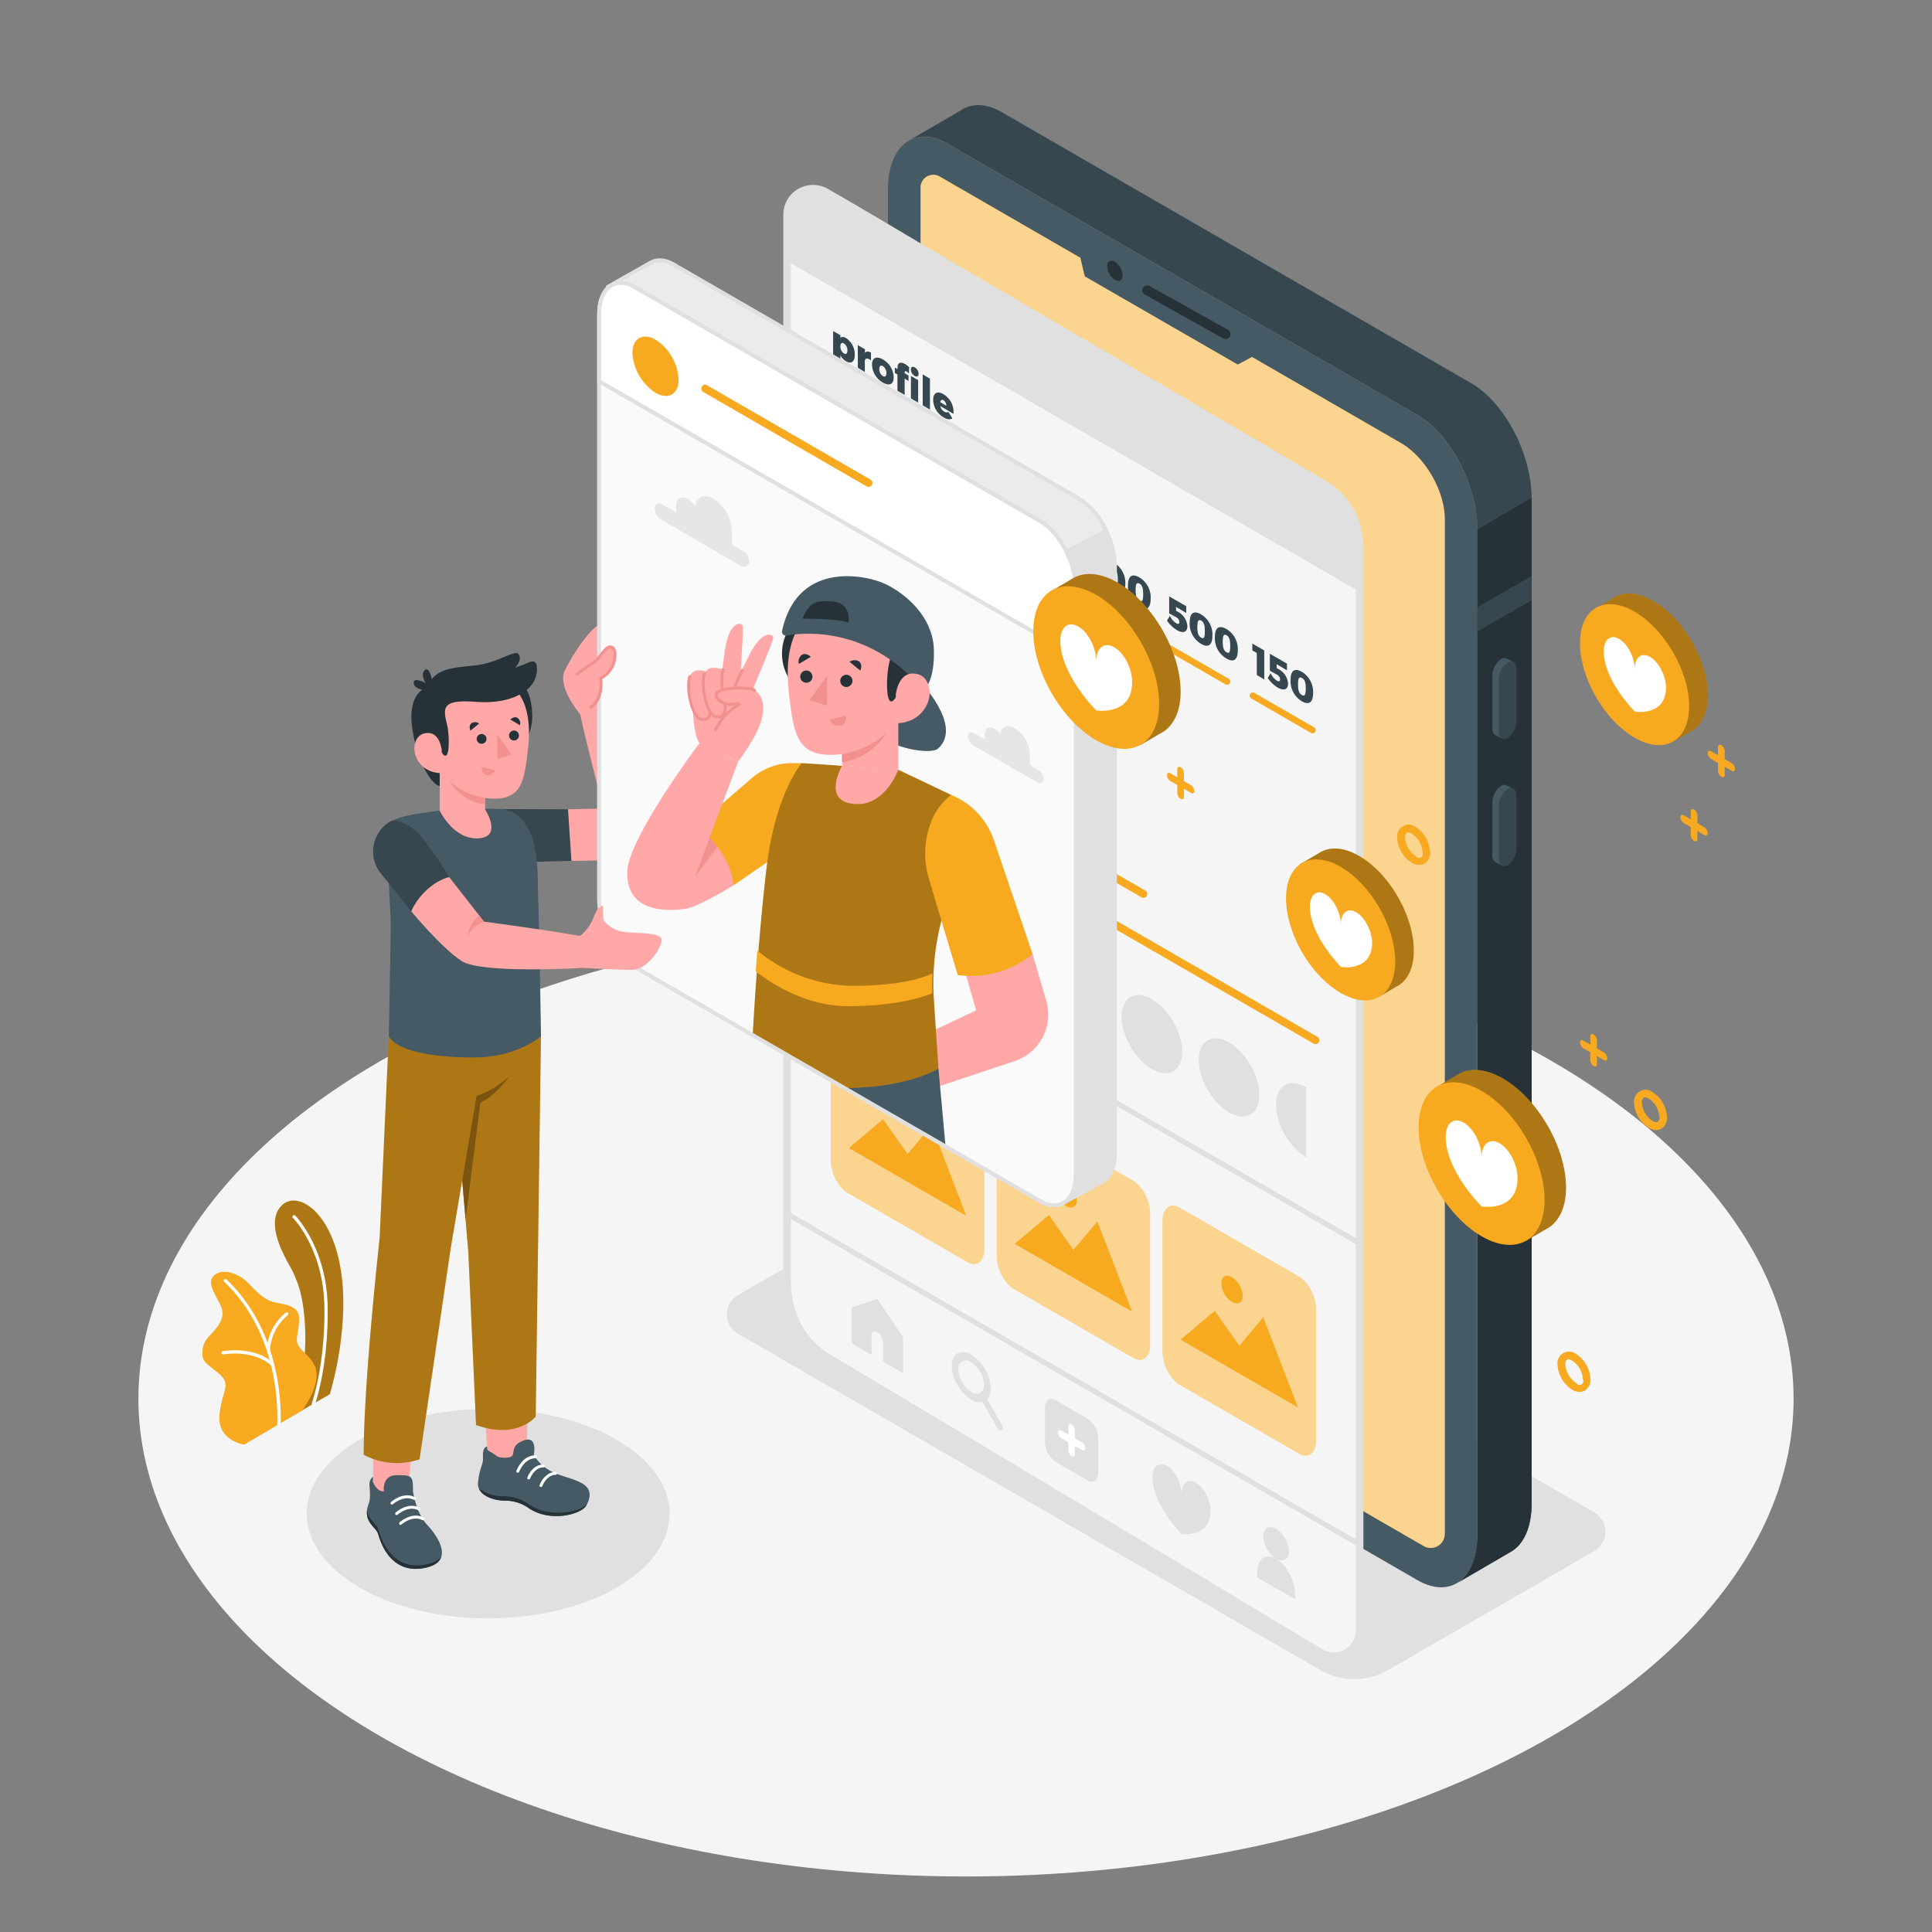<svg xmlns="http://www.w3.org/2000/svg" viewBox="0 0 500 500"><rect x="0" y="0" width="500" height="500" fill="#808080" stroke="none"/><g id="freepik--Floor--inject-5"><ellipse cx="250" cy="361.97" rx="214.18" ry="123.66" style="fill:#f5f5f5"></ellipse></g><g id="freepik--Shadows--inject-5"><path d="M412.6,391.41,262,304.44a17.67,17.67,0,0,0-17.68,0L191,335.18a5.76,5.76,0,0,0,0,10l150.64,87a17.67,17.67,0,0,0,17.68,0L412.6,401.4A5.76,5.76,0,0,0,412.6,391.41Z" style="fill:#e0e0e0"></path><ellipse cx="126.33" cy="391.73" rx="46.95" ry="27.1" style="fill:#e0e0e0"></ellipse></g><g id="freepik--Plant--inject-5"><path d="M85.35,360.83l-9.13,5.3s4.6-14.7,2-29.5a28.4,28.4,0,0,0-3.72-9.85c-.72-1.49-6.22-10.72-1.37-15s16.21,4.21,15.7,27A88.67,88.67,0,0,1,85.35,360.83Z" style="fill:#F7A91F"></path><path d="M85.35,360.83l-9.13,5.3s4.6-14.7,2-29.5a28.4,28.4,0,0,0-3.72-9.85c-.72-1.49-6.22-10.72-1.37-15s16.21,4.21,15.7,27A88.67,88.67,0,0,1,85.35,360.83Z" style="opacity:0.3"></path><path d="M81.1,363.72a.32.32,0,0,1-.14,0,.42.42,0,0,1-.26-.54c0-.09,3.44-9.55,3.26-24.76s-8.07-23.14-8.15-23.22a.42.42,0,0,1,.6-.6c.08.08,8.21,8.33,8.39,23.81s-3.27,25-3.3,25.06A.43.43,0,0,1,81.1,363.72Z" style="fill:#fff"></path><path d="M78.26,365l-15.08,8.87s-6.91-1-6.38-7.52,3.32-8-.17-10.89-4.4-3-4.23-5.84,2.05-4,2.94-5.13S58.7,341,57,337.64s-4.1-6.63-.6-8.18c2.09-.93,5.6.23,7.93,2.7s4.24,4.25,6.45,4.82,6.8.62,6.65,4.42-1.14,5.11-.22,6.8C78.9,351.37,86.32,353.09,78.26,365Z" style="fill:#F7A91F"></path><path d="M72.12,369h0a.43.43,0,0,1-.39-.46c0-.22,1.62-22.32-13.71-36.81a.43.43,0,0,1,0-.6.41.41,0,0,1,.59,0c15.63,14.77,14,37.26,14,37.49A.42.42,0,0,1,72.12,369Z" style="fill:#fff"></path><path d="M69.42,349.73h0a.41.41,0,0,1-.39-.45,13.35,13.35,0,0,1,4.93-9.58.42.42,0,0,1,.59.09.43.43,0,0,1-.1.59,12.83,12.83,0,0,0-4.58,9A.42.42,0,0,1,69.42,349.73Z" style="fill:#fff"></path><path d="M70.53,353.57a.43.43,0,0,1-.31-.14s-3.84-4.1-12.46-2.91a.42.42,0,0,1-.11-.84c9.08-1.25,13,3,13.2,3.19a.41.41,0,0,1,0,.59A.38.38,0,0,1,70.53,353.57Z" style="fill:#fff"></path></g><g id="freepik--Device--inject-5"><path d="M366.82,408.93l-121.5-70.15c-8.57-4.94-15.52-18.22-15.52-29.65V49c0-11.43,6.95-16.68,15.52-11.73l121.5,70.15c8.58,4.95,15.53,18.22,15.53,29.65V397.2C382.35,408.63,375.4,413.88,366.82,408.93Z" style="fill:#455a64"></path><path d="M380.82,99.21,259.31,29.06c-3.66-2.11-7-2.36-9.68-1.06h0a7.43,7.43,0,0,0-.94.55l-13.61,7.91c2.73-1.63,6.32-1.51,10.25.76l121.5,70.15c8.58,4.95,15.53,18.22,15.53,29.65V397.2c0,6-2,10.36-5,12.35l13.43-7.82h0c3.42-1.83,5.6-6.29,5.6-12.69V128.87C396.34,117.44,389.39,104.16,380.82,99.21Z" style="fill:#37474f"></path><path d="M382.35,137V397.2c0,6-2,10.36-5,12.35l13.43-7.82h0c3.42-1.83,5.6-6.29,5.6-12.69V128.85l-14,8.12Z" style="fill:#263238"></path><polygon points="396.34 149.07 382.35 157.15 382.35 163.45 396.34 155.38 396.34 149.07" style="fill:#37474f"></polygon><path d="M390.21,191h0c-1.25.73-2.27,0-2.27-1.71V175.76a5.43,5.43,0,0,1,2.27-4.33h0c1.25-.72,2.26,0,2.26,1.71v13.57A5.42,5.42,0,0,1,390.21,191Z" style="fill:#37474f"></path><path d="M387.94,189.33V175.76a5.43,5.43,0,0,1,2.27-4.33,1.47,1.47,0,0,1,1.43-.13v0l-1.69-.87h0a1.46,1.46,0,0,0-1.47.11,5.43,5.43,0,0,0-2.27,4.33v13.57a2,2,0,0,0,.77,1.81h0l1.78.93v0A2,2,0,0,1,387.94,189.33Z" style="fill:#455a64"></path><path d="M390.21,223.89h0c-1.25.72-2.27,0-2.27-1.71V208.61a5.43,5.43,0,0,1,2.27-4.33h0c1.25-.72,2.26,0,2.26,1.71v13.57A5.42,5.42,0,0,1,390.21,223.89Z" style="fill:#37474f"></path><path d="M387.94,222.18V208.61a5.43,5.43,0,0,1,2.27-4.33,1.44,1.44,0,0,1,1.43-.13v0l-1.69-.88v0a1.42,1.42,0,0,0-1.47.11,5.43,5.43,0,0,0-2.27,4.33v13.57a2,2,0,0,0,.77,1.81h0l1.78.93v0A2,2,0,0,1,387.94,222.18Z" style="fill:#455a64"></path><path d="M362.6,114.68l-119.41-69a3.29,3.29,0,0,0-4.94,2.85V309.13c0,8.7,6.16,19.37,13.7,23.72l116.51,67.27A3.63,3.63,0,0,0,373.9,397V134.25C373.9,127.08,368.81,118.27,362.6,114.68Z" style="fill:#F7A91F"></path><path d="M362.6,114.68l-119.41-69a3.29,3.29,0,0,0-4.94,2.85V309.13c0,8.7,6.16,19.37,13.7,23.72l116.51,67.27A3.63,3.63,0,0,0,373.9,397V134.25C373.9,127.08,368.81,118.27,362.6,114.68Z" style="fill:#fff;opacity:0.5"></path><polygon points="278.89 63.73 280.74 71.52 320.32 94.34 327.16 90.7 278.89 63.73" style="fill:#455a64"></polygon><path d="M290.53,71.26c0,1.29-.91,1.81-2,1.17a4.49,4.49,0,0,1-2-3.51c0-1.29.91-1.82,2-1.17A4.49,4.49,0,0,1,290.53,71.26Z" style="fill:#263238"></path><path d="M317.19,87.74a1.27,1.27,0,0,1-.62-.16l-20.21-11.3a1.27,1.27,0,1,1,1.24-2.21l20.21,11.29a1.27,1.27,0,0,1-.62,2.38Z" style="fill:#263238"></path></g><g id="freepik--Screen--inject-5"><path d="M214.27,351.36c26.1,15.57,94,56.1,127.61,76.34a6.6,6.6,0,0,0,10-5.66V141.21a18.31,18.31,0,0,0-9.05-15.81L213.66,49.7a6.6,6.6,0,0,0-9.94,5.7V332.78A21.61,21.61,0,0,0,214.27,351.36Z" style="fill:#f5f5f5"></path><path d="M213.76,352.22Q245.2,371,276.62,389.76l36.71,22,16.4,9.84L337,426c2.23,1.34,4.59,3.27,7.23,3.63a7.69,7.69,0,0,0,8.62-7.58c0-.49,0-1,0-1.48V161.83c0-6.74,0-13.48,0-20.22A19.76,19.76,0,0,0,343,124.36c-2.95-1.75-5.91-3.47-8.87-5.2L291.86,94.37,241.65,65C232.6,59.64,223.59,54.23,214.47,49a7.71,7.71,0,0,0-11.75,6.8c0,2.22,0,4.44,0,6.66V310q0,11,0,22a23.24,23.24,0,0,0,11,20.2c1.1.68,2.11-1.05,1-1.72-6.78-4.17-10.05-11.19-10.05-19V77c0-7,0-14,0-21a6.06,6.06,0,0,1,1.94-4.87c2.23-1.9,4.92-1.51,7.24-.15l10,5.86L266.72,82l49.06,28.76c8.76,5.13,17.55,10.23,26.29,15.4a17.87,17.87,0,0,1,8.81,15.8c0,2.38,0,4.77,0,7.16v271c0,.6,0,1.21,0,1.81a5.68,5.68,0,0,1-8.82,4.77c-10.3-6.08-20.52-12.33-30.78-18.48Q275.65,386.83,240,365.55L214.77,350.5A1,1,0,0,0,213.76,352.22Z" style="fill:#e0e0e0"></path><path d="M281.5,383.12l-8.31-4.79a6.59,6.59,0,0,1-2.76-5.27v-8.61c0-2,1.23-3,2.76-2.09l8.31,4.8a6.61,6.61,0,0,1,2.75,5.27V381C284.25,383.07,283,384,281.5,383.12Z" style="fill:#e0e0e0"></path><path d="M277.34,376.82a1.89,1.89,0,0,1-.86-1.49v-6.16c0-.55.38-.78.86-.5a1.88,1.88,0,0,1,.86,1.49v6.16C278.2,376.87,277.82,377.09,277.34,376.82Z" style="fill:#fff"></path><path d="M280,375.28l-5.34-3.08a1.92,1.92,0,0,1-.86-1.49c0-.55.39-.78.86-.5l5.34,3.08a1.91,1.91,0,0,1,.86,1.49C280.87,375.33,280.48,375.55,280,375.28Z" style="fill:#fff"></path><path d="M251.35,352.61a6.62,6.62,0,0,1,2.34,2.46c1.29,2.23,1.29,4.65,0,5.4a2.33,2.33,0,0,1-2.34-.23,7.35,7.35,0,0,1-3.3-5.72,2,2,0,0,1,3.3-1.91m0-2a3.54,3.54,0,0,0-3.55-.35c-2,1.13-2,4.8,0,8.2a10.24,10.24,0,0,0,3.55,3.75,3.57,3.57,0,0,0,3.56.36c2-1.14,2-4.81,0-8.21a10.18,10.18,0,0,0-3.56-3.75Z" style="fill:#e0e0e0"></path><path d="M258.66,370.08a1.83,1.83,0,0,1-.61-.65l-3.75-6.5c-.34-.58-.34-1.21,0-1.41s.88.12,1.22.71l3.75,6.5c.34.58.34,1.21,0,1.41A.65.65,0,0,1,258.66,370.08Z" style="fill:#e0e0e0"></path><path d="M309.53,383.72c-2.08-1.2-3.76.12-3.76,2.95,0-2.83-1.68-6.09-3.76-7.29s-3.75.12-3.75,2.95c0,7.19,7.51,14.6,7.51,14.6s7.52,1.27,7.52-5.93C313.29,388.18,311.6,384.92,309.53,383.72Z" style="fill:#e0e0e0"></path><path d="M333.59,401.46c0,2.12-1.49,3-3.33,1.92a7.35,7.35,0,0,1-3.33-5.77c0-2.12,1.49-3,3.33-1.92A7.36,7.36,0,0,1,333.59,401.46Z" style="fill:#e0e0e0"></path><path d="M330.26,403.38h0c-2.72-1.57-4.92.1-4.92,3.73v1.12l9.85,5.69v-1.13C335.19,409.17,333,405,330.26,403.38Z" style="fill:#e0e0e0"></path><path d="M227.05,336.15l-6.64,2.19v9.31l5.15,3v-5.08c0-.95.67-1.34,1.49-.86a3.31,3.31,0,0,1,1.5,2.59v5.07l5.15,3V346Z" style="fill:#e0e0e0"></path><path d="M250.31,326.57l-30.86-17.81c-2.43-1.41-4.4-5.17-4.4-8.4V266.29c0-3.24,2-4.72,4.4-3.32l30.86,17.82c2.43,1.4,4.39,5.16,4.39,8.4v34.06C254.7,326.49,252.74,328,250.31,326.57Z" style="fill:#F7A91F"></path><path d="M250.31,326.57l-30.86-17.81c-2.43-1.41-4.4-5.17-4.4-8.4V266.29c0-3.24,2-4.72,4.4-3.32l30.86,17.82c2.43,1.4,4.39,5.16,4.39,8.4v34.06C254.7,326.49,252.74,328,250.31,326.57Z" style="fill:#fff;opacity:0.5"></path><polygon points="219.7 297.11 250.06 314.64 241.09 291.31 234.88 298.68 228.53 289.64 219.7 297.11" style="fill:#F7A91F"></polygon><path d="M230.23,282.56a6.11,6.11,0,0,0,2.77,4.79c1.53.89,2.77.17,2.77-1.6A6.11,6.11,0,0,0,233,281C231.47,280.08,230.23,280.79,230.23,282.56Z" style="fill:#F7A91F"></path><path d="M293.23,351.37l-30.86-17.81c-2.43-1.41-4.4-5.17-4.4-8.4V291.09c0-3.24,2-4.72,4.4-3.32l30.86,17.82c2.43,1.4,4.4,5.16,4.4,8.4v34.06C297.63,351.29,295.66,352.78,293.23,351.37Z" style="fill:#F7A91F"></path><path d="M293.23,351.37l-30.86-17.81c-2.43-1.41-4.4-5.17-4.4-8.4V291.09c0-3.24,2-4.72,4.4-3.32l30.86,17.82c2.43,1.4,4.4,5.16,4.4,8.4v34.06C297.63,351.29,295.66,352.78,293.23,351.37Z" style="fill:#fff;opacity:0.5"></path><polygon points="262.62 321.91 292.98 339.44 284.01 316.11 277.8 323.48 271.45 314.44 262.62 321.91" style="fill:#F7A91F"></polygon><path d="M273.15,307.36a6.11,6.11,0,0,0,2.77,4.79c1.53.89,2.77.17,2.77-1.6a6.11,6.11,0,0,0-2.77-4.79C274.39,304.88,273.15,305.59,273.15,307.36Z" style="fill:#F7A91F"></path><path d="M336.16,376.17l-30.87-17.81c-2.42-1.41-4.39-5.17-4.39-8.4V315.89c0-3.24,2-4.72,4.39-3.32l30.87,17.82c2.42,1.4,4.39,5.16,4.39,8.4v34.06C340.55,376.09,338.58,377.58,336.16,376.17Z" style="fill:#F7A91F"></path><path d="M336.16,376.17l-30.87-17.81c-2.42-1.41-4.39-5.17-4.39-8.4V315.89c0-3.24,2-4.72,4.39-3.32l30.87,17.82c2.42,1.4,4.39,5.16,4.39,8.4v34.06C340.55,376.09,338.58,377.58,336.16,376.17Z" style="fill:#fff;opacity:0.5"></path><polygon points="305.55 346.71 335.9 364.24 326.94 340.9 320.73 348.28 314.37 339.24 305.55 346.71" style="fill:#F7A91F"></polygon><path d="M316.08,332.16a6.11,6.11,0,0,0,2.77,4.79c1.53.89,2.76.17,2.76-1.6a6.1,6.1,0,0,0-2.76-4.79C317.32,329.67,316.08,330.39,316.08,332.16Z" style="fill:#F7A91F"></path><path d="M351.88,400.39a.66.66,0,0,1-.33-.09L203.42,314.78a.67.67,0,1,1,.67-1.17l148.13,85.52a.68.68,0,0,1,.25.93A.69.69,0,0,1,351.88,400.39Z" style="fill:#e0e0e0"></path><path d="M351.88,322.45a.66.66,0,0,1-.33-.09L203.42,236.84a.68.68,0,0,1,.67-1.18l148.13,85.53a.66.66,0,0,1,.25.92A.68.68,0,0,1,351.88,322.45Z" style="fill:#e0e0e0"></path><path d="M342.83,125.4,213.66,49.7a6.6,6.6,0,0,0-9.94,5.7V67.58h0l148.12,85.53v-11.9A18.31,18.31,0,0,0,342.83,125.4Z" style="fill:#e0e0e0"></path><ellipse cx="239.94" cy="147.39" rx="20.43" ry="35.39" transform="translate(-41.55 139.72) rotate(-30)" style="fill:#F7A91F"></ellipse><ellipse cx="222.56" cy="223.88" rx="6.41" ry="11.1" transform="translate(-82.13 141.27) rotate(-30)" style="fill:#e0e0e0"></ellipse><path d="M249.3,239.62c0,5-3.52,7-7.85,4.54a17.38,17.38,0,0,1-7.86-13.6c0-5,3.52-7,7.86-4.53A17.36,17.36,0,0,1,249.3,239.62Z" style="fill:#e0e0e0"></path><path d="M268.18,250.83c0,5-3.51,7-7.85,4.53a17.36,17.36,0,0,1-7.85-13.6c0-5,3.52-7,7.85-4.53A17.33,17.33,0,0,1,268.18,250.83Z" style="fill:#e0e0e0"></path><path d="M287.07,261.64c0,5-3.51,7-7.85,4.54a17.39,17.39,0,0,1-7.85-13.6c0-5,3.52-7,7.85-4.53A17.33,17.33,0,0,1,287.07,261.64Z" style="fill:#e0e0e0"></path><ellipse cx="298.11" cy="267.63" rx="6.41" ry="11.1" transform="translate(-93.88 184.91) rotate(-30)" style="fill:#e0e0e0"></ellipse><ellipse cx="318.08" cy="278.83" rx="6.41" ry="11.1" transform="translate(-96.8 196.4) rotate(-30)" style="fill:#e0e0e0"></ellipse><path d="M265,204a1,1,0,0,1-.5-.13l-50.05-28.9a1,1,0,0,1-.37-1.36,1,1,0,0,1,1.37-.37l50.05,28.9A1,1,0,0,1,265,204Z" style="fill:#F7A91F"></path><path d="M295.92,232.36a.9.9,0,0,1-.5-.14l-81-46.76a1,1,0,1,1,1-1.73l81,46.76a1,1,0,0,1,.36,1.37A1,1,0,0,1,295.92,232.36Z" style="fill:#F7A91F"></path><path d="M340.44,270.2a1,1,0,0,1-.5-.13L214.42,197.59a1,1,0,0,1-.37-1.36,1,1,0,0,1,1.37-.37l125.52,72.47a1,1,0,0,1-.5,1.87Z" style="fill:#F7A91F"></path><path d="M338.06,281.41c-4.34-2.5-7.85-.47-7.85,4.53a17.33,17.33,0,0,0,7.85,13.6Z" style="fill:#e0e0e0"></path><path d="M296.68,164.82a.94.94,0,0,1-.42-.11l-15.43-8.92a.82.82,0,1,1,.82-1.43l15.44,8.91a.83.83,0,0,1-.41,1.55Z" style="fill:#F7A91F"></path><path d="M282.26,149.72V144l-1.16-.67v-1.78l3.09,1.79v7.51Z" style="fill:#37474f"></path><path d="M291.23,151.14c0,2.47-1.06,3.22-2.94,2.13a6,6,0,0,1-2.94-5.52c0-2.45,1-3.21,2.94-2.11A6.05,6.05,0,0,1,291.23,151.14Zm-3.9-2.25c0,1.61.27,2.36,1,2.77s.95-.06.95-1.66-.27-2.36-.95-2.75S287.33,147.29,287.33,148.89Z" style="fill:#37474f"></path><path d="M297.79,154.93c0,2.47-1.05,3.22-2.93,2.14a6.06,6.06,0,0,1-2.94-5.53c0-2.45,1-3.21,2.94-2.11A6,6,0,0,1,297.79,154.93Zm-3.89-2.25c0,1.61.27,2.37,1,2.77s.95,0,.95-1.66-.27-2.35-.95-2.74S293.9,151.08,293.9,152.68Z" style="fill:#37474f"></path><path d="M317.56,177.22a.87.87,0,0,1-.41-.11l-15.44-8.92a.82.82,0,1,1,.82-1.43L318,175.67a.83.83,0,0,1-.41,1.55Z" style="fill:#F7A91F"></path><path d="M304.35,157.05v1l.42.24a4.63,4.63,0,0,1,2.52,3.71c0,1.6-1.05,2-2.68,1.09a9.16,9.16,0,0,1-2.6-2.47l.76-1.25a4.57,4.57,0,0,0,1.62,1.92c.54.31.83.19.82-.34a1.41,1.41,0,0,0-.82-1.22l-1.81-1v-4.39l4.42,2.55v1.74Z" style="fill:#37474f"></path><path d="M313.77,164.5c0,2.46-1.06,3.21-2.93,2.13a6,6,0,0,1-2.94-5.52c0-2.45,1-3.21,2.94-2.11A6.06,6.06,0,0,1,313.77,164.5Zm-3.9-2.25c0,1.61.27,2.36,1,2.77s.94-.06.94-1.66-.27-2.36-.94-2.75S309.87,160.65,309.87,162.25Z" style="fill:#37474f"></path><path d="M320.34,168.29c0,2.47-1.06,3.22-2.93,2.14a6.05,6.05,0,0,1-3-5.53c0-2.45,1-3.21,3-2.11A6.06,6.06,0,0,1,320.34,168.29Zm-3.9-2.25c0,1.61.27,2.37,1,2.77s.94-.06.94-1.66-.27-2.35-.94-2.74S316.44,164.44,316.44,166Z" style="fill:#37474f"></path><path d="M339.68,189.79a.78.78,0,0,1-.41-.12l-15.44-8.91a.82.82,0,1,1,.82-1.43l15.44,8.91a.83.83,0,0,1-.41,1.55Z" style="fill:#F7A91F"></path><path d="M325.26,174.69V169l-1.16-.67v-1.78l3.09,1.79v7.51Z" style="fill:#37474f"></path><path d="M330.41,171.9v1l.42.24a4.66,4.66,0,0,1,2.52,3.72c0,1.59-1,2-2.68,1.09a9,9,0,0,1-2.59-2.48l.76-1.24a4.62,4.62,0,0,0,1.61,1.92c.54.31.84.19.83-.34a1.43,1.43,0,0,0-.83-1.23l-1.81-1v-4.39l4.42,2.55v1.73Z" style="fill:#37474f"></path><path d="M339.83,179.35c0,2.46-1.06,3.21-2.93,2.13A6.06,6.06,0,0,1,334,176c0-2.46,1-3.22,2.94-2.12A6.07,6.07,0,0,1,339.83,179.35Zm-3.9-2.25c0,1.6.27,2.36,1,2.76s1-.05,1-1.66-.27-2.35-1-2.74S335.93,175.49,335.93,177.1Z" style="fill:#37474f"></path><path d="M221.21,91.85c0,1.79-.9,2.43-2.29,1.63a3.65,3.65,0,0,1-1.43-1.57v2.75l-1.88-1.08V85.67l1.88,1.08v.68c.33-.29.81-.28,1.38,0A5.08,5.08,0,0,1,221.21,91.85Zm-1.9-1.15a2.12,2.12,0,0,0-.91-1.82c-.54-.32-.91,0-.91.77a2.13,2.13,0,0,0,.91,1.82C219,91.79,219.31,91.47,219.31,90.7Z" style="fill:#37474f"></path><path d="M223.82,91.33c.36-.43.9-.48,1.59-.09v2c-1-.69-1.59-.58-1.59.27v2.78L222,95.16V89.33l1.87,1.08Z" style="fill:#37474f"></path><path d="M231.29,97.64c0,1.8-1.1,2.35-2.8,1.37a5.52,5.52,0,0,1-2.81-4.61c0-1.81,1.11-2.35,2.81-1.37A5.5,5.5,0,0,1,231.29,97.64Zm-3.72-2.13a2.1,2.1,0,0,0,.92,1.83c.55.31.91,0,.91-.77a2.1,2.1,0,0,0-.91-1.82C227.93,94.42,227.57,94.74,227.57,95.51Z" style="fill:#37474f"></path><path d="M232.29,95.07c0-1.26.84-1.51,2-.82a5,5,0,0,1,1,.78l-.07,1.67a2,2,0,0,0-.57-.54c-.32-.2-.53-.13-.53.24v.19l1,.6v1.4l-1-.61v4.22l-1.86-1.07V96.91l-.68-.4V95.12l.68.4Zm3.44.55c0-.65.4-.88,1-.55a2,2,0,0,1,1,1.67c0,.65-.4.88-1,.56A2,2,0,0,1,235.73,95.62Zm1.89,2.76v5.83l-1.87-1.09V97.3Z" style="fill:#37474f"></path><path d="M238.8,104.89v-8L240.67,98v8Z" style="fill:#37474f"></path><path d="M246.76,107.09l-3.4-2a2.19,2.19,0,0,0,1,1.44,1.14,1.14,0,0,0,1.11.08l1,1.67c-.53.37-1.29.3-2.24-.25a5.33,5.33,0,0,1-2.72-4.53c0-1.83,1.07-2.4,2.66-1.48A5.39,5.39,0,0,1,246.76,107.09ZM244.91,105a1.65,1.65,0,0,0-.76-1.43c-.43-.25-.73,0-.82.51Z" style="fill:#37474f"></path></g><g id="freepik--Character--inject-5"><polygon points="125.66 368.46 126.29 377.66 136.31 377.66 136.5 365.68 125.66 368.46" style="fill:#ffa8a7"></polygon><path d="M96.57,375.65l0,9.31s1,2,5.52,2,3.82-4.33,3.82-4.33l.53-6.23Z" style="fill:#ffa8a7"></path><path d="M140,268.2l-1.36,98.41s-4.79,6.06-15.44,2.18l-2-44.74-4.56-53.27Z" style="fill:#F7A91F"></path><path d="M140,268.2l-1.36,98.41s-4.79,6.06-15.44,2.18l-2-44.74-4.56-53.27Z" style="opacity:0.3"></path><path d="M120.51,315.65l3.81-30.19s8.83-4.21,11.22-15.88l-16.51.94-2.36.26Z" style="fill:#F7A91F"></path><path d="M120.51,315.65l3.81-30.19s8.83-4.21,11.22-15.88l-16.51.94-2.36.26Z" style="opacity:0.5"></path><path d="M100.62,268.08l-2.37,52.34s-4.13,37.16-4.13,56.06a18.14,18.14,0,0,0,14.46,1.18l8.09-54.8,6.65-39.27s11.31-3.24,14.2-14.8Z" style="fill:#F7A91F"></path><path d="M100.62,268.08l-2.37,52.34s-4.13,37.16-4.13,56.06a18.14,18.14,0,0,0,14.46,1.18l8.09-54.8,6.65-39.27s11.31-3.24,14.2-14.8Z" style="opacity:0.3"></path><path d="M130.2,209.38l16.77.07a16.66,16.66,0,0,1,.95,13.33l-12.22.32Z" style="fill:#37474f"></path><path d="M113.8,209.79s-6.52.82-8.54,1.35a19.29,19.29,0,0,0-3.89,1.28A2.76,2.76,0,0,0,99.88,215c.3,5.44,1.24,22.39,1.26,24.24,0,2.2-.52,28.8-.52,28.8s1.3,5.62,22.17,5.62c11.08,0,17.22-5.5,17.22-5.5s-.46-28.89-.74-35.8.91-20.69-9.07-23l-7.65-.13Z" style="fill:#455a64"></path><path d="M135.58,177.44s2.17,2.22,2.17,8.06-4.84,10.9-4.84,10.9V177.72Z" style="fill:#263238"></path><path d="M135.58,179a6.72,6.72,0,0,0,3.36-5.26c.3-3.73-1.88-2.39-2.64-2.07s-3,1.15-3,1.15,2.08-2.16.84-3.6c-.91-1.07-5.32,2.29-10.89,2.95s-10.92.6-12.49,5.59c0,0-5.39,1.08-4.09,10.52s5.45,15.18,7.14,15.1Z" style="fill:#263238"></path><rect x="113.8" y="196.4" width="11.75" height="13.39" style="fill:#ffa8a7"></rect><path d="M125.55,208.21a12.83,12.83,0,0,1-10.68-9.52v-3.91h10.68Z" style="fill:#f28f8f"></path><path d="M127.6,175.47s11.05.42,9.06,18.22c-.94,8.38-1.63,13-8.79,13s-17.74-5.4-17.06-19.78S127.6,175.47,127.6,175.47Z" style="fill:#ffa8a7"></path><polygon points="128.71 190.15 128.71 196.4 132.37 195.27 128.71 190.15" style="fill:#f28f8f"></polygon><path d="M123.37,191.23a1.27,1.27,0,1,0,1.27-1.27A1.27,1.27,0,0,0,123.37,191.23Z" style="fill:#263238"></path><path d="M131.74,190.34a1.28,1.28,0,1,0,1.27-1.27A1.27,1.27,0,0,0,131.74,190.34Z" style="fill:#263238"></path><path d="M134.56,187.69l-2.48-1.48s.95-1,1.9-.39A1.73,1.73,0,0,1,134.56,187.69Z" style="fill:#263238"></path><path d="M124,187.26l-2.25,1.83s-.6-1.24.29-1.93A1.75,1.75,0,0,1,124,187.26Z" style="fill:#263238"></path><path d="M128.13,199.37s-4.54-1.17-3.43-.92c0,0-.23,1.8,1.28,2.15A2,2,0,0,0,128.13,199.37Z" style="fill:#f28f8f"></path><path d="M135.58,179s-3.53,3.31-12.58,2.63-8.26,1.83-7.27,6.06c.68,2.92.74,10.67-1.52,6.87h-4.47v-9a11.43,11.43,0,0,1,11.43-11.43h9.26Z" style="fill:#263238"></path><path d="M114.32,194.06s-.45-4.28-3.42-4.36c-3.27-.09-3.71,3.05-3.66,4.17.11,2.93,2.49,6.11,6.92,6.23Z" style="fill:#ffa8a7"></path><path d="M110.75,177.72s-2.29-3-.82-4.3,2.15,4,2.15,4Z" style="fill:#263238"></path><path d="M110.94,178.72s-3.8-.05-3.89-2,4.44.72,4.44.72Z" style="fill:#263238"></path><path d="M113.8,209.79s3.54,7.54,10,7.17,1.68-7.58,1.68-7.58Z" style="fill:#ffa8a7"></path><path d="M116.26,227l9,11.52s15.82,2.08,24.92,3.73v8.27s-25.45,1.51-30.61-1.75-13.12-12.9-13.12-12.9S108.14,227.57,116.26,227Z" style="fill:#ffa8a7"></path><path d="M101.22,212.5s4.21-1.22,9.28,5.92a101.22,101.22,0,0,1,5.76,8.54s-6.24,1.38-9.85,8.87L98.55,226a9,9,0,0,1,2.56-13.46Z" style="fill:#37474f"></path><path d="M125.22,238.48a8,8,0,0,0-4.17,3.72,7.38,7.38,0,0,1,3-5.18Z" style="fill:#f28f8f"></path><path d="M147,209.45l9.14-.2s-4.74-18.39-6-24.41c0,0-6-7-4-11.23s7.29-12.3,10-12.3,6.06,3.6,4.11,10.46-1.35,9.29-1.35,9.29,8.83,18.45,10.14,29.77-6.65,11.95-21.15,11.95Z" style="fill:#ffa8a7"></path><path d="M288.56,146.81V298.3c0,4.11-1.51,6.87-3.82,7.77l-.06,0v0l-9.8,5.37.05-8.73L276,142.88l10.35-5.29A22.34,22.34,0,0,1,288.56,146.81Z" style="fill:#e0e0e0"></path><path d="M274.36,312.32l.06-9.57,1.09-160.17,11.08-5.67.22.47a22.89,22.89,0,0,1,2.25,9.43V298.3c0,4.14-1.55,7.22-4.13,8.24h0Zm2.15-169.13-1.14,167.44,9.15-5c2.23-.87,3.54-3.61,3.54-7.32V146.81a21.76,21.76,0,0,0-1.94-8.54Z" style="fill:#e0e0e0"></path><path d="M286.36,137.59,276,142.88,165.22,78.43l-7.4-4.3L168,68.37l.29-.17h0c1.63-1,3.77-.92,6.12.44l104.87,60.55A18.89,18.89,0,0,1,286.36,137.59Z" style="fill:#ebebeb"></path><path d="M276,143.45l-.23-.13L156.81,74.12l11.27-6.36c1.85-1.12,4.2-1,6.62.43l104.87,60.55a19.35,19.35,0,0,1,7.24,8.64l.21.43ZM158.83,74.13,276,142.31l9.68-4.94a18.08,18.08,0,0,0-6.63-7.76L174.2,69.06c-2-1.16-3.94-1.35-5.44-.54l-.46.28Z" style="fill:#e0e0e0"></path><path d="M269.17,310.82,164.3,250.27c-5.1-3-9.24-10.85-9.24-17.64V81.31c0-6.8,4.14-9.93,9.24-7l104.87,60.55c5.1,2.94,9.24,10.84,9.24,17.64V303.84C278.41,310.64,274.27,313.76,269.17,310.82Z" style="fill:#fafafa"></path><path d="M272.84,312.42a8,8,0,0,1-3.92-1.17L164.05,250.7c-5.23-3-9.49-11.13-9.49-18.07V81.31c0-3.76,1.26-6.64,3.44-7.9,1.84-1.06,4.17-.89,6.55.48l104.87,60.56c5.23,3,9.49,11.12,9.49,18.07V303.84c0,3.75-1.26,6.63-3.45,7.9A5.22,5.22,0,0,1,272.84,312.42ZM160.63,73.72a4.3,4.3,0,0,0-2.13.55c-1.86,1.08-2.94,3.65-2.94,7V232.63c0,6.62,4,14.34,9,17.2l104.87,60.55c2.06,1.19,4,1.37,5.54.49,1.87-1.08,3-3.64,3-7V152.52c0-6.63-4-14.35-9-17.21L164.05,74.76A7,7,0,0,0,160.63,73.72Z" style="fill:#e0e0e0"></path><path d="M288.46,146.66V298.15c0,4.1-1.51,6.87-3.82,7.77l-.06,0h0l-9.81,5.37.06-8.72,1.09-159.87,10.35-5.29A22.34,22.34,0,0,1,288.46,146.66Z" style="fill:#e0e0e0"></path><path d="M274.26,312.17l.06-9.57,1.09-160.18,11.08-5.66.22.47a22.89,22.89,0,0,1,2.25,9.43V298.15c0,4.14-1.55,7.22-4.14,8.24h0ZM276.41,143l-1.14,167.44,9.15-5c2.23-.87,3.54-3.61,3.54-7.32V146.66a21.76,21.76,0,0,0-1.94-8.54Z" style="fill:#e0e0e0"></path><path d="M286.26,137.44l-10.35,5.29L165.12,78.28l-7.4-4.3,10.22-5.76.29-.18h0c1.63-1,3.77-.91,6.12.45L279.22,129C282,130.65,284.57,133.79,286.26,137.44Z" style="fill:#ebebeb"></path><path d="M275.89,143.3l-.23-.14L156.71,74,168,67.61c1.86-1.12,4.21-1,6.63.43l104.87,60.55a19.41,19.41,0,0,1,7.24,8.64l.21.43ZM158.72,74l117.2,68.18,9.68-4.95a18.11,18.11,0,0,0-6.63-7.75L174.1,68.91c-2-1.17-3.94-1.35-5.44-.54l-.46.28Z" style="fill:#e0e0e0"></path><path d="M278.3,152.36V303.69c0,3.56-1.13,6.11-2.94,7.31l-.6.32c-1.57.75-3.54.59-5.69-.65L218.38,281.4,194.7,267.73l-30.5-17.61c-5.1-3-9.24-10.85-9.24-17.65V81.16c0-3.44,1-5.93,2.76-7.18a3.79,3.79,0,0,1,.94-.53c1.54-.66,3.46-.47,5.54.73l104.87,60.55a18.63,18.63,0,0,1,6.84,8A22.41,22.41,0,0,1,278.3,152.36Z" style="fill:#fafafa"></path><path d="M179.42,178.64c.05.16-.74,9.83,1.58,13.72l5.51,3.69,4.48-9.81,1.39-6-1-2.41Z" style="fill:#ffa8a7"></path><path d="M177.39,235.21c3.24-.45,12.41-6.06,12.41-6.06s.48-14-7.68-15.82Z" style="fill:#ffa8a7"></path><polygon points="185.34 212.24 179.81 227.02 186.17 218.37 185.34 212.24" style="fill:#f28f8f"></polygon><path d="M207.5,197.49H205a16,16,0,0,0-10.43,3.89l-14.37,12.42s8.64,5.78,9.64,15.34l12-8.3Z" style="fill:#F7A91F"></path><path d="M250,252.37l2.63,9.11-12.75,6,2.12,14,20.63-6.89a12.67,12.67,0,0,0,8.14-15.57l-3.56-12.18Z" style="fill:#ffa8a7"></path><polygon points="242.87 276.56 244.71 296.69 217.17 280.79 242.87 276.56" style="fill:#455a64"></polygon><path d="M246.17,227.65l-2.83,11.78a64.63,64.63,0,0,0-1.65,19.4l1.18,17.73s-8,5-24.39,5L194.8,267.88c.26-4.64,1.51-26.07,3.6-43.36,2.35-19.51,9.1-27,9.1-27,1.13,0,10.43.69,10.43.69l14.54,1,13.7,6.52Z" style="fill:#F7A91F"></path><path d="M246.17,227.65l-2.83,11.78a64.63,64.63,0,0,0-1.65,19.4l1.18,17.73s-8,5-24.39,5L194.8,267.88c.26-4.64,1.51-26.07,3.6-43.36,2.35-19.51,9.1-27,9.1-27,1.13,0,10.43.69,10.43.69l14.54,1,13.7,6.52Z" style="opacity:0.3"></path><path d="M272.81,312.42a7.83,7.83,0,0,1-3.89-1.17L164.05,250.7c-5.23-3-9.49-11.13-9.49-18.07V81.31c0-3.49,1.05-6.18,3-7.59a4.87,4.87,0,0,1,1.06-.59c1.73-.74,3.81-.48,6,.77l104.87,60.55a19.11,19.11,0,0,1,7,8.22,23,23,0,0,1,2.44,9.84V303.84c0,3.64-1.12,6.38-3.17,7.73l-.63.34A5.18,5.18,0,0,1,272.81,312.42ZM160.64,73.72a4.36,4.36,0,0,0-1.69.34,3.66,3.66,0,0,0-.83.47c-1.65,1.21-2.56,3.62-2.56,6.78V232.63c0,6.62,4,14.34,9,17.2l104.87,60.55c1.94,1.13,3.75,1.35,5.23.64l.57-.31c1.69-1.12,2.68-3.63,2.68-6.87V152.51a22,22,0,0,0-2.34-9.41,18.05,18.05,0,0,0-6.64-7.78L164.05,74.77A6.87,6.87,0,0,0,160.64,73.72Z" style="fill:#e0e0e0"></path><path d="M238.08,176.36s11.2,11.52,4.7,17.36c-2,1.78-12.45-.35-14.92-3.45s-5.83-14-5.83-14Z" style="fill:#455a64"></path><path d="M150.14,242.21a11.45,11.45,0,0,0,3.39-4.54c.95-2.68,1.57-2.92,2.55-3.33v3.71a8.29,8.29,0,0,0,5.66,3.17c3.71.37,9.64.06,9.5,2.15S167.5,251,163.48,251s-13.34-.55-13.34-.55Z" style="fill:#ffa8a7"></path><path d="M269.17,134.88,164.3,74.33c-5.1-3-9.24.18-9.24,7V98.66l123.35,71.21V152.52C278.41,145.72,274.27,137.82,269.17,134.88Z" style="fill:#fff"></path><path d="M278.91,170.74,154.56,99V81.31c0-3.76,1.26-6.64,3.44-7.9,1.84-1.06,4.17-.89,6.55.48l104.87,60.56c5.23,3,9.49,11.12,9.49,18.07ZM155.56,98.37,277.91,169V152.52c0-6.63-4-14.35-9-17.21L164.05,74.76c-2.06-1.19-4-1.36-5.55-.49-1.86,1.08-2.94,3.65-2.94,7Z" style="fill:#e0e0e0"></path><path d="M175.63,98.22c0,3.8-2.66,5.34-5.95,3.44a13.17,13.17,0,0,1-6-10.31c0-3.79,2.67-5.33,6-3.43A13.13,13.13,0,0,1,175.63,98.22Z" style="fill:#F7A91F"></path><path d="M224.76,126a1,1,0,0,1-.5-.14L182,101.44a1,1,0,0,1-.37-1.37,1,1,0,0,1,1.37-.36l42.28,24.41a1,1,0,0,1-.5,1.87Z" style="fill:#F7A91F"></path><path d="M251.87,189.6l3,1.73v-1.08c0-.07,0-.15,0-.23s0-.14,0-.21v0h0c.11-1.42,1.19-2,2.51-1.21A5,5,0,0,1,258.9,190c.3-1.94,1.88-2.63,3.78-1.53a8.46,8.46,0,0,1,3.84,6.64v2.3a1,1,0,0,0,.52.9l1.78,1.05a2.57,2.57,0,0,1,1.27,2.22,1.06,1.06,0,0,1-1.59.92l-16.59-9.58a2.92,2.92,0,0,1-1.45-2.51A.94.94,0,0,1,251.87,189.6Z" style="fill:#e6e6e6"></path><path d="M171.21,130.43l3.78,2.15v-1.33a2.83,2.83,0,0,1,0-.29,2.45,2.45,0,0,1,0-.27v0h0c.13-1.77,1.47-2.45,3.11-1.5a6,6,0,0,1,1.86,1.78c.37-2.4,2.33-3.27,4.7-1.9a10.54,10.54,0,0,1,4.78,8.26v2.87a1.3,1.3,0,0,0,.64,1.12l2.22,1.3a3.2,3.2,0,0,1,1.58,2.76,1.32,1.32,0,0,1-2,1.14l-20.63-11.92a3.58,3.58,0,0,1-1.8-3.12A1.17,1.17,0,0,1,171.21,130.43Z" style="fill:#e6e6e6"></path><circle cx="214.78" cy="169.15" r="12.4" style="fill:#263238"></circle><path d="M217.93,198.18s-5.27,9,2.93,9.87,11.62-8.86,11.62-8.86Z" style="fill:#ffa8a7"></path><polygon points="217.93 198.18 232.48 199.19 232.48 182.6 217.93 182.6 217.93 198.18" style="fill:#ffa8a7"></polygon><path d="M217.93,197.24a15.89,15.89,0,0,0,13.22-11.79v-4.84H217.93Z" style="fill:#f28f8f"></path><path d="M215.39,156.69s-13.7.52-11.23,22.57c1.16,10.37,2,16.1,10.89,16.1s22-6.68,21.13-24.49S215.39,156.69,215.39,156.69Z" style="fill:#ffa8a7"></path><polygon points="214.01 174.87 214.01 182.6 209.48 181.21 214.01 174.87" style="fill:#f28f8f"></polygon><path d="M220.62,176.2a1.58,1.58,0,1,1-1.57-1.57A1.57,1.57,0,0,1,220.62,176.2Z" style="fill:#263238"></path><path d="M210.26,175.1a1.58,1.58,0,1,1-1.58-1.57A1.58,1.58,0,0,1,210.26,175.1Z" style="fill:#263238"></path><path d="M206.76,171.82l3.08-1.83s-1.18-1.23-2.36-.49A2.14,2.14,0,0,0,206.76,171.82Z" style="fill:#263238"></path><path d="M219.87,171.29l2.78,2.26s.75-1.53-.35-2.38A2.16,2.16,0,0,0,219.87,171.29Z" style="fill:#263238"></path><path d="M214.73,186.28s5.62-1.45,4.24-1.13c0,0,.29,2.23-1.58,2.66A2.41,2.41,0,0,1,214.73,186.28Z" style="fill:#f28f8f"></path><path d="M205.5,161s4.37,4.09,15.58,3.25,10.23,2.27,9,7.51c-.84,3.62-.92,13.21,1.87,8.51h5.55V169.2A14.16,14.16,0,0,0,223.34,155H211.88Z" style="fill:#263238"></path><path d="M203.45,164.49c4.82-.86,21.69-2.39,35.51,14.15,0,0,3-1.87,2.72-10.6s-7.75-14.65-12.62-16.93-22.7-6.19-26.68,12.24A1,1,0,0,0,203.45,164.49Z" style="fill:#455a64"></path><path d="M231.83,179.71s.56-5.3,4.24-5.4c4-.12,4.59,3.78,4.53,5.16-.14,3.64-3.09,7.57-8.57,7.72Z" style="fill:#ffa8a7"></path><path d="M207.63,160.1s8.4-.09,12,1c0,0,.88-5.24-4.56-5.49C210.69,155.42,209.55,156,207.63,160.1Z" style="fill:#263238"></path><path d="M246.17,205.72l.8.37a19.32,19.32,0,0,1,10.26,11.37l10,29.45h0a24.77,24.77,0,0,1-17.76,5.59l-1.6-.13-7.41-24.74a22.55,22.55,0,0,1,.48-14.84A16,16,0,0,1,246.17,205.72Z" style="fill:#F7A91F"></path><path d="M179.81,227,191,197.13l-10-4.77s-18.69,24.78-18.69,33.52,7.28,10.38,15.08,9.33Z" style="fill:#ffa8a7"></path><path d="M191.33,178.5s1.17-15.45.86-16.51-3.53-1.24-4.59,6.39a98.83,98.83,0,0,0-1.09,11.29Z" style="fill:#ffa8a7"></path><path d="M194.19,179.87s5.87-13.72,5.92-14.79-2.83-2.22-6.17,4.4a94.07,94.07,0,0,0-4.5,10Z" style="fill:#ffa8a7"></path><path d="M194.19,180.25h0l-4.76-.44a.37.37,0,0,1-.28-.17.36.36,0,0,1,0-.32c0-.08.72-2,2.55-5.95a.38.38,0,1,1,.68.32c-1.32,2.81-2.05,4.63-2.35,5.42l4.27.39a.38.38,0,0,1,0,.75Z" style="fill:#f28f8f"></path><path d="M183.29,174s-3.81-1.7-4.78,1.11.44,9.58,2.39,10.75,3.73-.47,2.67-3.91A20.08,20.08,0,0,1,183.29,174Z" style="fill:#ffa8a7"></path><path d="M182.12,186.62a2.74,2.74,0,0,1-1.41-.43c-2.19-1.31-3.53-8.37-2.55-11.2a.38.38,0,0,1,.71.25c-.94,2.71.48,9.26,2.23,10.31a1.65,1.65,0,0,0,1.56.2,1.78,1.78,0,0,0,.83-1.49.36.36,0,0,1,.41-.33.37.37,0,0,1,.34.41,2.51,2.51,0,0,1-1.24,2.08A2,2,0,0,1,182.12,186.62Z" style="fill:#f28f8f"></path><path d="M187.09,173.32s-3.81-1.7-4.78,1.1.44,9.59,2.39,10.76,3.73-.47,2.66-3.91A20.19,20.19,0,0,1,187.09,173.32Z" style="fill:#ffa8a7"></path><path d="M185.92,185.93a2.78,2.78,0,0,1-1.41-.43c-2.2-1.31-3.53-8.37-2.55-11.2a.36.36,0,0,1,.47-.23.37.37,0,0,1,.23.48c-.93,2.71.48,9.26,2.23,10.31a1.54,1.54,0,0,0,1.77.07c.56-.44.94-1.61.34-3.55a20.49,20.49,0,0,1-.28-8.13.36.36,0,0,1,.43-.3.38.38,0,0,1,.31.43,19.94,19.94,0,0,0,.26,7.78c.61,2,.38,3.59-.6,4.36A1.94,1.94,0,0,1,185.92,185.93Z" style="fill:#f28f8f"></path><path d="M191,197.13s4.87-6.29,6.09-10.9-.42-7.56-3.05-8-10.58-.19-8.32,2.52,4.66.84,5.69,1.57c0,0-8,4-6.81,11.75Z" style="fill:#ffa8a7"></path><path d="M185.21,189.21a.32.32,0,0,1-.14,0,.37.37,0,0,1-.21-.49,14.06,14.06,0,0,1,5.42-6.16l-.35,0a4.43,4.43,0,0,1-4.51-1.58,1.42,1.42,0,0,1-.32-1.72c1.06-1.84,7.26-1.71,9-1.41a4.18,4.18,0,0,1,1.3.45.38.38,0,1,1-.36.66,3.32,3.32,0,0,0-1.07-.37c-2.29-.39-7.54-.15-8.22,1.05-.05.08-.19.33.25.86a3.71,3.71,0,0,0,3.85,1.31,2.55,2.55,0,0,1,1.77.19.4.4,0,0,1,.15.34.38.38,0,0,1-.2.3,14,14,0,0,0-6,6.33A.36.36,0,0,1,185.21,189.21Z" style="fill:#f28f8f"></path><path d="M241.32,251.87c-.11.07-5.58,3.25-20.45,3.25A39.26,39.26,0,0,1,196,246c-.15,1.85-.29,3.66-.42,5.39,3.88,3,12.84,9,23.88,9,14.86,0,21.81-3.37,21.81-3.37h0C241.24,255.29,241.25,253.58,241.32,251.87Z" style="fill:#F7A91F"></path><path d="M149.1,174.78s.41-.65,4.32-3.14c2.09-1.32,3.21-4.53,4.81-4.18s1.51,5.91-2.77,8.07c0,0,.88,5.53-2.84,7.68Z" style="fill:#ffa8a7"></path><path d="M152.81,183.53l-.37-.65c3.45-2,2.66-7.24,2.65-7.29a.36.36,0,0,1,.2-.4,6.42,6.42,0,0,0,3.49-6.16c-.08-.67-.33-1.14-.63-1.2-.68-.15-1.38.72-2.18,1.74a10.05,10.05,0,0,1-2.35,2.39c-3.65,2.33-4.19,3-4.21,3l-.62-.41c.07-.12.64-.84,4.43-3.25a9.5,9.5,0,0,0,2.16-2.22c.92-1.17,1.78-2.27,2.93-2,.64.14,1.08.81,1.21,1.83a7.1,7.1,0,0,1-3.66,6.81C156,176.91,156.27,181.54,152.81,183.53Z" style="fill:#f28f8f"></path><path d="M96.53,383.56s1,2.56,2.83,2.41c0,0-.64-4.2,3.35-4.2s4.17.19,4.17,4.21c0,0,.77,5.59,3.73,8.73s7.32,9.87-1.33,11.19-11-7.56-11.43-8.94c-.51-1.82-4.21-3.11-2.42-7.84.51-1.34.28-3.3.19-4.77a2.51,2.51,0,0,1,.9-2.18Z" style="fill:#455a64"></path><path d="M109.67,405c-8.89,1.35-11.34-7.77-11.74-9.18s-2.6-2.49-2.94-5c-.41,3.36,2.42,4.55,2.86,6.12.4,1.38,2.78,10.26,11.43,8.94,3.07-.47,4.49-1.61,4.94-3C113.47,403.85,112.05,404.61,109.67,405Z" style="fill:#263238"></path><path d="M101.46,389.39a.38.38,0,0,1-.28-.12.37.37,0,0,1,0-.53c.13-.12,3.19-2.84,6.22-1.25a.37.37,0,0,1,.16.51.38.38,0,0,1-.51.15c-2.57-1.35-5.34,1.12-5.37,1.15A.38.38,0,0,1,101.46,389.39Z" style="fill:#fff"></path><path d="M102.66,392.1a.39.39,0,0,1-.28-.12.37.37,0,0,1,0-.53c.13-.12,3.19-2.84,6.22-1.25a.37.37,0,0,1,.16.51.38.38,0,0,1-.51.15c-2.56-1.35-5.34,1.12-5.37,1.15A.38.38,0,0,1,102.66,392.1Z" style="fill:#fff"></path><path d="M103.68,394.64a.39.39,0,0,1-.28-.12.39.39,0,0,1,0-.53c.13-.12,3.2-2.85,6.23-1.25a.36.36,0,0,1,.15.5.36.36,0,0,1-.5.16c-2.57-1.35-5.35,1.12-5.38,1.14A.35.35,0,0,1,103.68,394.64Z" style="fill:#fff"></path><path d="M126.12,375.24s1.68,1,2.44,1.57,3.32.69,4-.06-.4-2.82,3.1-4,2.5,3.68,2.5,3.68,1.27,3.09,5.68,4.9,11,2.28,8,8.14c-1.31,2.56-9.73,4.69-15.26.66a10.55,10.55,0,0,0-6-1.75c-2.32,0-7.29-1.14-6.86-4.84S125,379,125,377.66s-.23-2.83,1.06-3.33Z" style="fill:#455a64"></path><path d="M136.51,389.08a11.28,11.28,0,0,0-6.45-1.86,10.08,10.08,0,0,1-6.11-2c1,2.36,4.71,3.14,6.63,3.14a10.55,10.55,0,0,1,6,1.75c5.52,4,13.95,1.9,15.26-.65C149.07,391.61,141.63,392.82,136.51,389.08Z" style="fill:#263238"></path><path d="M134,381.13a.31.31,0,0,1-.13,0,.37.37,0,0,1-.22-.48c.06-.16,1.49-4,4.91-4h0a.38.38,0,0,1,.38.38.37.37,0,0,1-.37.37c-2.9,0-4.21,3.5-4.22,3.53A.38.38,0,0,1,134,381.13Z" style="fill:#fff"></path><path d="M136.84,382.87a.31.31,0,0,1-.13,0,.37.37,0,0,1-.22-.48c0-.13,1.26-3.38,4.16-3.39h0a.37.37,0,0,1,.38.37.38.38,0,0,1-.38.38c-2.37,0-3.45,2.87-3.46,2.9A.38.38,0,0,1,136.84,382.87Z" style="fill:#fff"></path><path d="M140,384.82l-.12,0a.38.38,0,0,1-.23-.48c.05-.14,1.27-3.39,4.17-3.4h0a.38.38,0,0,1,0,.75c-2.38,0-3.45,2.87-3.46,2.9A.39.39,0,0,1,140,384.82Z" style="fill:#fff"></path></g><g id="freepik--Sparkles--inject-5"><path d="M438.43,217.64a1.88,1.88,0,0,1-.86-1.49V210c0-.55.38-.77.86-.49a1.91,1.91,0,0,1,.86,1.49v6.16C439.29,217.7,438.9,217.92,438.43,217.64Z" style="fill:#F7A91F"></path><path d="M441.09,216.11,435.76,213a1.91,1.91,0,0,1-.86-1.5c0-.55.38-.77.86-.49l5.33,3.08a1.89,1.89,0,0,1,.87,1.49C442,216.16,441.57,216.38,441.09,216.11Z" style="fill:#F7A91F"></path><path d="M445.48,201a1.91,1.91,0,0,1-.86-1.49v-6.16c0-.55.39-.77.86-.5a1.92,1.92,0,0,1,.87,1.5v6.16C446.35,201.07,446,201.3,445.48,201Z" style="fill:#F7A91F"></path><path d="M448.15,199.48l-5.33-3.08a1.88,1.88,0,0,1-.86-1.49c0-.55.38-.77.86-.5l5.33,3.08A1.91,1.91,0,0,1,449,199C449,199.54,448.63,199.76,448.15,199.48Z" style="fill:#F7A91F"></path><path d="M412.43,275.9a1.94,1.94,0,0,1-.86-1.5v-6.16c0-.55.39-.77.86-.49a1.88,1.88,0,0,1,.86,1.49v6.16C413.29,276,412.91,276.17,412.43,275.9Z" style="fill:#F7A91F"></path><path d="M415.1,274.36l-5.34-3.08a1.94,1.94,0,0,1-.86-1.5c0-.55.39-.77.86-.49l5.34,3.08a1.88,1.88,0,0,1,.86,1.49C416,274.41,415.58,274.63,415.1,274.36Z" style="fill:#F7A91F"></path><path d="M305.54,206.73a1.92,1.92,0,0,1-.86-1.49v-6.16c0-.55.39-.78.86-.5a1.88,1.88,0,0,1,.86,1.49v6.16C306.4,206.78,306,207,305.54,206.73Z" style="fill:#F7A91F"></path><path d="M308.21,205.19l-5.34-3.08a1.92,1.92,0,0,1-.86-1.49c0-.55.39-.78.86-.5l5.34,3.08a1.88,1.88,0,0,1,.86,1.49C309.07,205.24,308.69,205.46,308.21,205.19Z" style="fill:#F7A91F"></path><path d="M408.85,360.22a4,4,0,0,1-2-.58,8.21,8.21,0,0,1-3.77-6.51,3,3,0,0,1,4.77-2.75,8.23,8.23,0,0,1,3.76,6.51,3.27,3.27,0,0,1-1.46,3A2.68,2.68,0,0,1,408.85,360.22Zm-2.92-8.42a.72.72,0,0,0-.35.08,1.42,1.42,0,0,0-.46,1.25,6.19,6.19,0,0,0,2.77,4.78,1,1,0,0,0,1.76-1,6.21,6.21,0,0,0-2.76-4.78A2.09,2.09,0,0,0,405.93,351.8Z" style="fill:#F7A91F"></path><path d="M428.66,292.45a4,4,0,0,1-2-.58,8.2,8.2,0,0,1-3.76-6.51,3,3,0,0,1,4.76-2.75,8.21,8.21,0,0,1,3.77,6.51,3.29,3.29,0,0,1-1.46,3A2.68,2.68,0,0,1,428.66,292.45ZM425.74,284a.72.72,0,0,0-.35.08,1.42,1.42,0,0,0-.46,1.25,6.21,6.21,0,0,0,2.76,4.78,1.44,1.44,0,0,0,1.31.23,1.42,1.42,0,0,0,.46-1.25,6.22,6.22,0,0,0-2.77-4.78A2,2,0,0,0,425.74,284Z" style="fill:#F7A91F"></path><path d="M367.34,223.85a4,4,0,0,1-2-.58,8.2,8.2,0,0,1-3.76-6.51,3,3,0,0,1,4.76-2.75,8.2,8.2,0,0,1,3.76,6.51,3.28,3.28,0,0,1-1.45,3A2.72,2.72,0,0,1,367.34,223.85Zm-2.92-8.42a.71.71,0,0,0-.34.08,1.42,1.42,0,0,0-.46,1.25,6.21,6.21,0,0,0,2.76,4.78,1,1,0,0,0,1.76-1,6.18,6.18,0,0,0-2.76-4.78A2.06,2.06,0,0,0,364.42,215.43Z" style="fill:#F7A91F"></path></g><g id="freepik--Icons--inject-5"><path d="M405.28,307.35c0-10.4-7.3-23-16.3-28.23-4.56-2.63-8.68-2.84-11.64-1.06h0l-6.11,3.59,1.84,3.08a18,18,0,0,0-.38,3.81c0,10.39,7.29,23,16.29,28.22a17.42,17.42,0,0,0,4.38,1.84l1.52,2.55,5.29-3.07a5.77,5.77,0,0,0,.68-.4h0C403.6,315.88,405.28,312.32,405.28,307.35Z" style="fill:#F7A91F"></path><path d="M405.28,307.35c0-10.4-7.3-23-16.3-28.23-4.56-2.63-8.68-2.84-11.64-1.06h0l-6.11,3.59,1.84,3.08a18,18,0,0,0-.38,3.81c0,10.39,7.29,23,16.29,28.22a17.42,17.42,0,0,0,4.38,1.84l1.52,2.55,5.29-3.07a5.77,5.77,0,0,0,.68-.4h0C403.6,315.88,405.28,312.32,405.28,307.35Z" style="opacity:0.3"></path><path d="M399.73,310.55c0,10.39-7.29,14.6-16.29,9.4s-16.3-17.83-16.3-28.22,7.3-14.6,16.3-9.41S399.73,300.16,399.73,310.55Z" style="fill:#F7A91F"></path><path d="M388.09,295.87c-2.57-1.48-4.65.15-4.65,3.64,0-3.49-2.08-7.52-4.65-9s-4.65.15-4.65,3.65c0,8.9,9.3,18.07,9.3,18.07s9.3,1.56,9.3-7.34C392.74,301.39,390.65,297.35,388.09,295.87Z" style="fill:#fff"></path><path d="M305.54,179c0-10.39-7.29-23-16.29-28.22-4.56-2.63-8.68-2.84-11.64-1.07h0l-6.12,3.59,1.84,3.07a18.8,18.8,0,0,0-.38,3.82c0,10.39,7.3,23,16.3,28.22a17.36,17.36,0,0,0,4.37,1.84l1.53,2.55,5.29-3.07a6.71,6.71,0,0,0,.68-.4h0C303.86,187.5,305.54,183.94,305.54,179Z" style="fill:#F7A91F"></path><path d="M305.54,179c0-10.39-7.29-23-16.29-28.22-4.56-2.63-8.68-2.84-11.64-1.07h0l-6.12,3.59,1.84,3.07a18.8,18.8,0,0,0-.38,3.82c0,10.39,7.3,23,16.3,28.22a17.36,17.36,0,0,0,4.37,1.84l1.53,2.55,5.29-3.07a6.71,6.71,0,0,0,.68-.4h0C303.86,187.5,305.54,183.94,305.54,179Z" style="opacity:0.3"></path><ellipse cx="283.7" cy="172.76" rx="13.3" ry="23.04" transform="translate(-48.37 165) rotate(-30)" style="fill:#F7A91F"></ellipse><path d="M288.35,167.49c-2.57-1.48-4.65.15-4.65,3.64,0-3.49-2.08-7.53-4.65-9s-4.64.15-4.64,3.65c0,8.89,9.29,18.07,9.29,18.07s9.3,1.56,9.3-7.34C293,173,290.92,169,288.35,167.49Z" style="fill:#fff"></path><path d="M365.88,246c0-9-6.32-20-14.13-24.47-3.95-2.29-7.52-2.47-10.09-.93h0l-5.3,3.11,1.59,2.67a16.06,16.06,0,0,0-.32,3.3c0,9,6.32,20,14.12,24.47a14.94,14.94,0,0,0,3.79,1.59l1.33,2.22,4.59-2.67A4.88,4.88,0,0,0,362,255h0C364.43,253.43,365.88,250.34,365.88,246Z" style="fill:#F7A91F"></path><path d="M365.88,246c0-9-6.32-20-14.13-24.47-3.95-2.29-7.52-2.47-10.09-.93h0l-5.3,3.11,1.59,2.67a16.06,16.06,0,0,0-.32,3.3c0,9,6.32,20,14.12,24.47a14.94,14.94,0,0,0,3.79,1.59l1.33,2.22,4.59-2.67A4.88,4.88,0,0,0,362,255h0C364.43,253.43,365.88,250.34,365.88,246Z" style="opacity:0.3"></path><ellipse cx="346.95" cy="240.65" rx="11.54" ry="19.98" transform="translate(-73.84 205.71) rotate(-30)" style="fill:#F7A91F"></ellipse><path d="M351,236.08c-2.23-1.29-4,.13-4,3.16,0-3-1.81-6.53-4-7.82s-4,.13-4,3.16c0,7.72,8.06,15.67,8.06,15.67s8.06,1.36,8.06-6.36C355,240.86,353.2,237.36,351,236.08Z" style="fill:#fff"></path><path d="M442,180c0-9-6.33-20-14.13-24.47-4-2.28-7.53-2.47-10.09-.93h0l-5.31,3.11,1.6,2.67a16.14,16.14,0,0,0-.33,3.31c0,9,6.33,20,14.13,24.47a15,15,0,0,0,3.79,1.59l1.32,2.21,4.59-2.66c.2-.11.4-.22.59-.34h0C440.5,187.38,442,184.3,442,180Z" style="fill:#F7A91F"></path><path d="M442,180c0-9-6.33-20-14.13-24.47-4-2.28-7.53-2.47-10.09-.93h0l-5.31,3.11,1.6,2.67a16.14,16.14,0,0,0-.33,3.31c0,9,6.33,20,14.13,24.47a15,15,0,0,0,3.79,1.59l1.32,2.21,4.59-2.66c.2-.11.4-.22.59-.34h0C440.5,187.38,442,184.3,442,180Z" style="opacity:0.3"></path><path d="M437.15,182.76c0,9-6.33,12.66-14.13,8.15s-14.13-15.46-14.13-24.47,6.33-12.66,14.13-8.15S437.15,173.75,437.15,182.76Z" style="fill:#F7A91F"></path><path d="M427.05,170c-2.23-1.28-4,.13-4,3.16,0-3-1.8-6.53-4-7.81s-4,.13-4,3.16c0,7.71,8.06,15.66,8.06,15.66s8.06,1.36,8.06-6.36C431.08,174.81,429.28,171.32,427.05,170Z" style="fill:#fff"></path></g></svg>